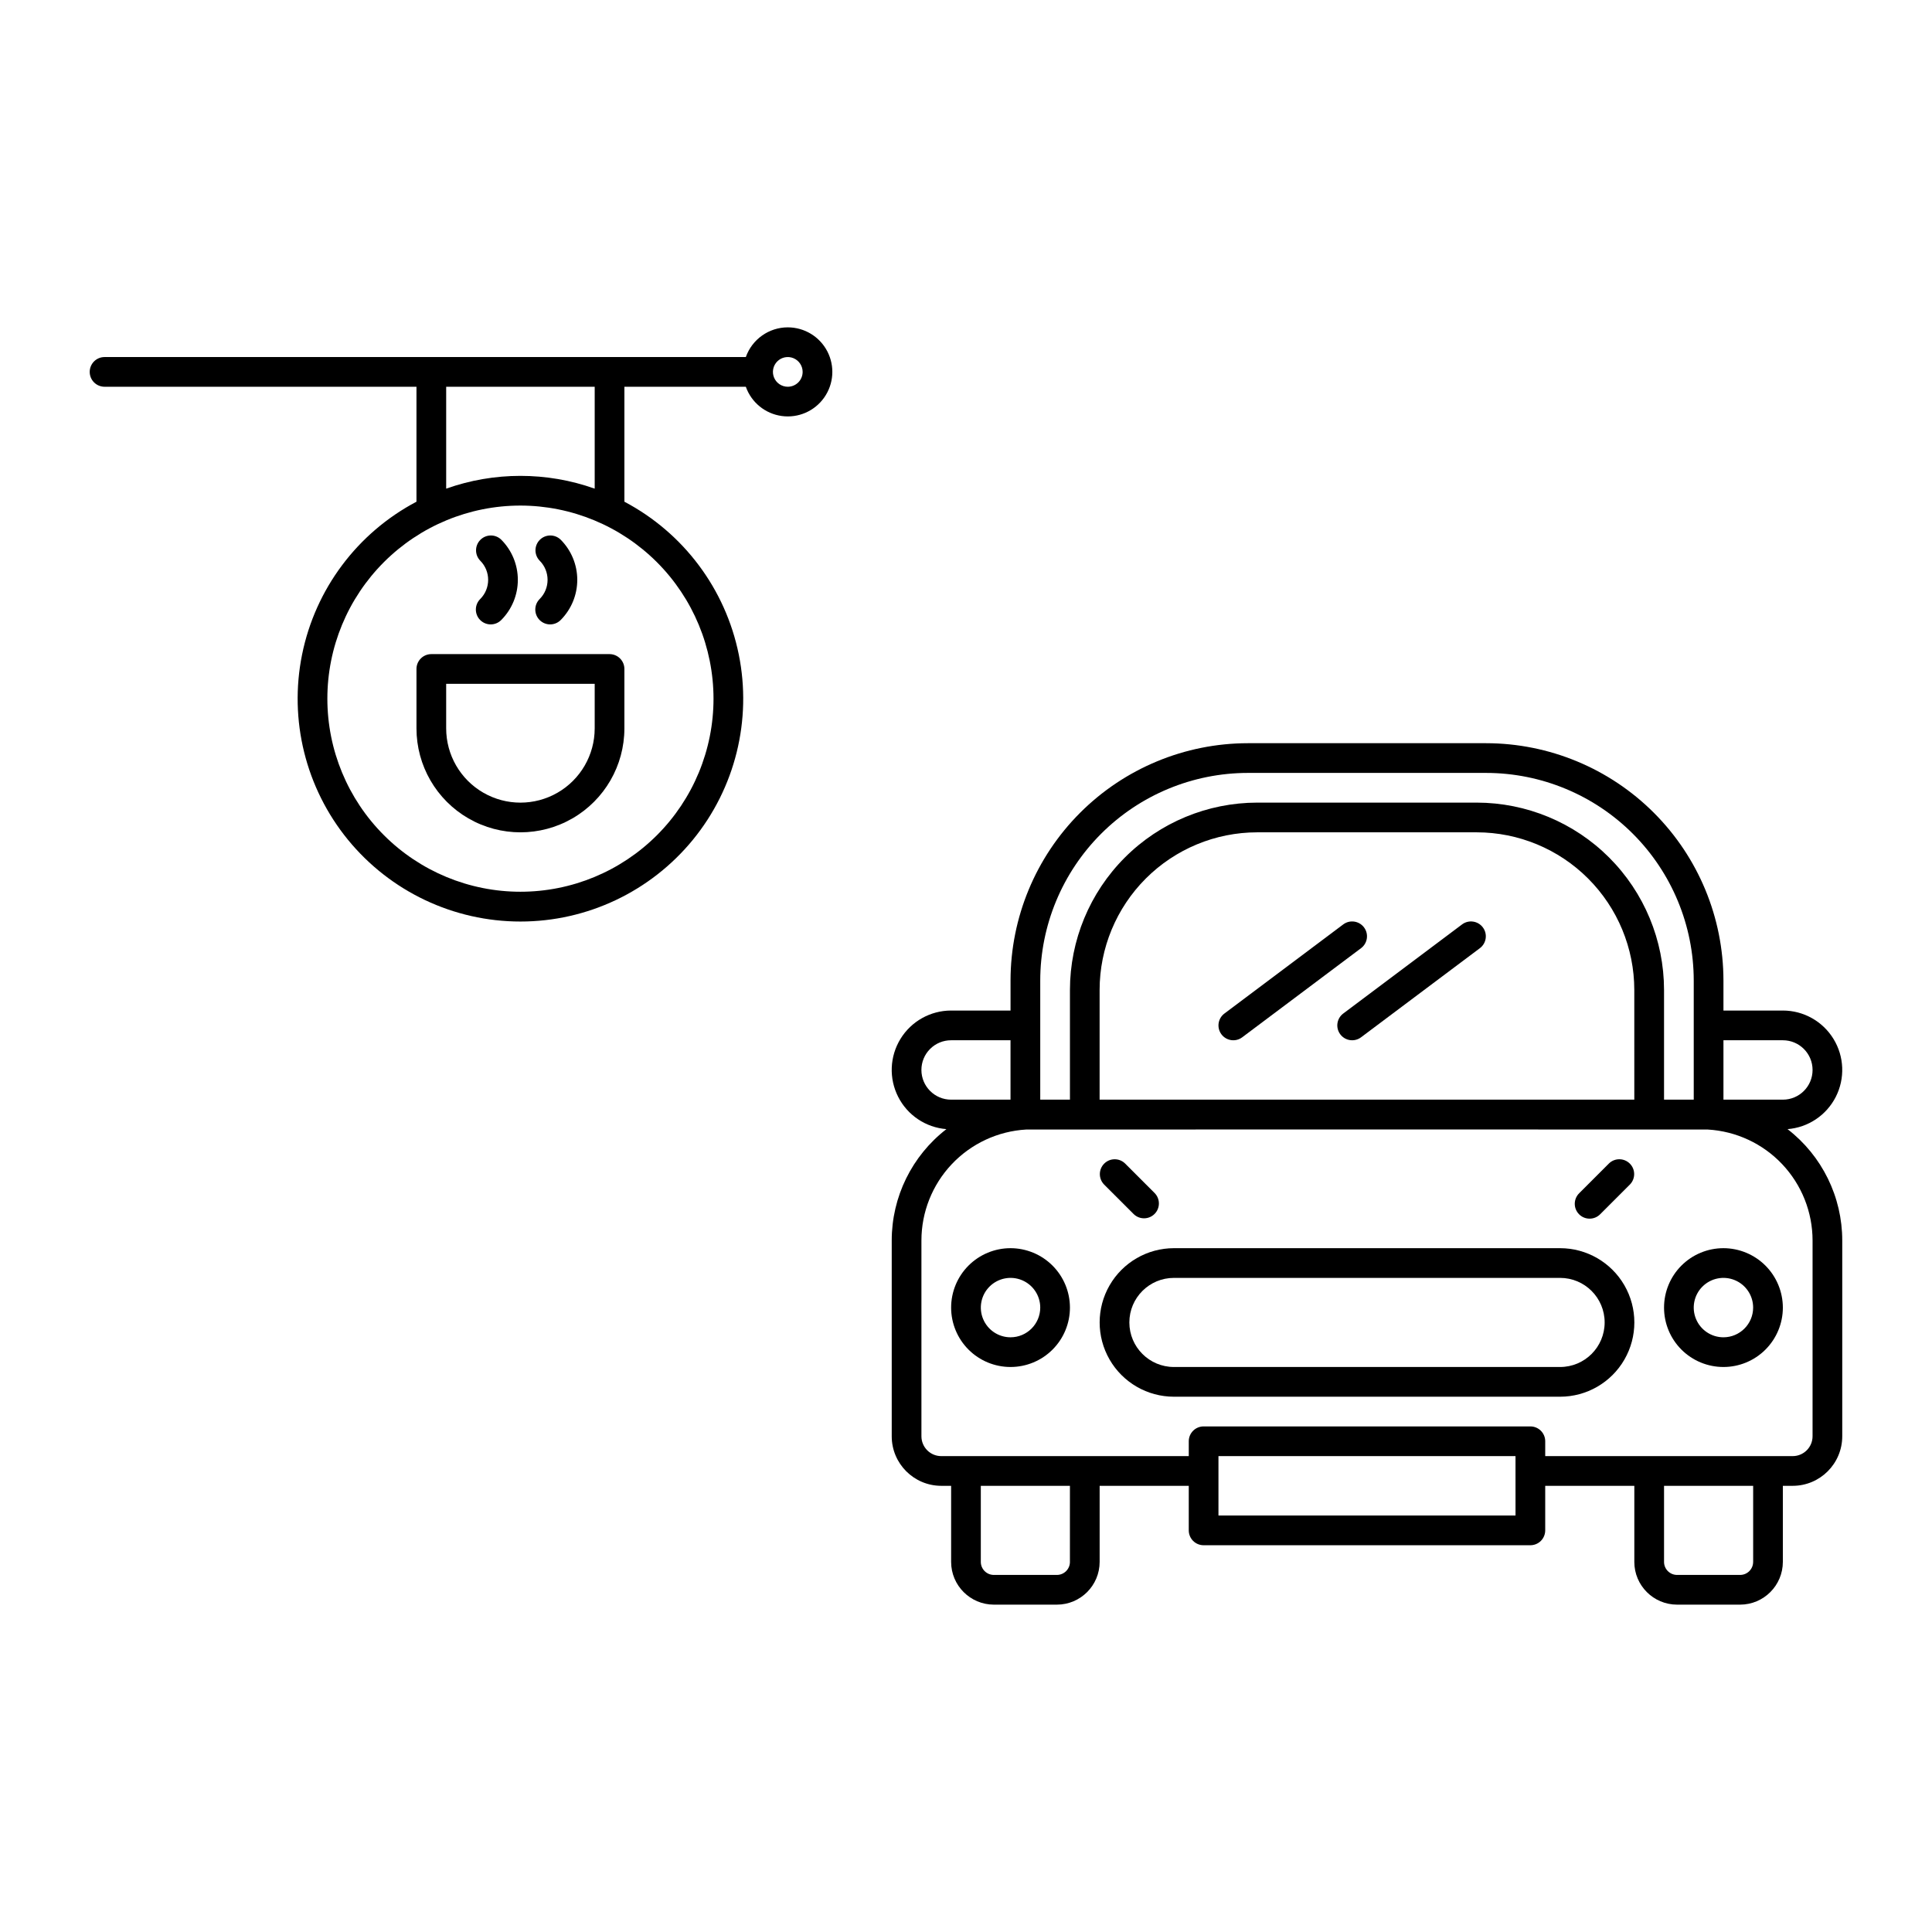 <?xml version="1.0" encoding="UTF-8"?>
<!-- Uploaded to: SVG Repo, www.svgrepo.com, Generator: SVG Repo Mixer Tools -->
<svg fill="#000000" width="800px" height="800px" version="1.1" viewBox="144 144 512 512" xmlns="http://www.w3.org/2000/svg">
 <g>
  <path d="m617.72 443.23c5.457-0.43 10.297-3.668 12.781-8.547s2.254-10.699-0.609-15.363c-2.859-4.668-7.941-7.516-13.414-7.516h-15.746v-7.969c-0.02-16.672-6.648-32.652-18.438-44.441-11.785-11.785-27.77-18.418-44.441-18.438h-63.172c-16.668 0.02-32.652 6.652-44.441 18.438-11.785 11.789-18.418 27.77-18.438 44.441v7.969h-15.742c-5.477 0-10.559 2.844-13.422 7.512-2.863 4.664-3.094 10.484-0.609 15.363 2.481 4.883 7.324 8.121 12.781 8.551-9.141 7.066-14.496 17.969-14.492 29.52v51.879c0.004 7.246 5.879 13.121 13.125 13.129h2.617v20.164c0.008 6.25 5.074 11.316 11.324 11.324h16.711c6.25-0.008 11.316-5.074 11.324-11.324v-20.164h23.617v11.809c0 1.043 0.414 2.047 1.152 2.785 0.738 0.738 1.738 1.152 2.785 1.152h86.594-0.004c1.043 0 2.047-0.414 2.785-1.152 0.738-0.738 1.152-1.742 1.152-2.785v-11.809h23.617v20.164h-0.004c0.008 6.25 5.074 11.316 11.328 11.324h16.707c6.254-0.008 11.32-5.074 11.328-11.324v-20.164h2.617c7.246-0.008 13.117-5.879 13.125-13.125v-51.879c0.004-11.555-5.352-22.461-14.5-29.523zm-1.242-23.551c4.348 0 7.871 3.523 7.871 7.871 0 4.348-3.523 7.871-7.871 7.871h-15.746v-15.742zm-141.8-70.848h63.172c14.586 0.016 28.566 5.816 38.879 16.129s16.113 24.293 16.129 38.875v31.586h-7.871v-29.098c-0.016-13.156-5.25-25.77-14.551-35.07-9.305-9.305-21.918-14.535-35.074-14.551h-58.191c-13.16 0.016-25.773 5.246-35.074 14.551-9.305 9.301-14.535 21.914-14.551 35.07v29.098h-7.871v-31.586c0.016-14.582 5.816-28.562 16.129-38.875s24.293-16.113 38.875-16.129zm102.43 86.59h-141.7v-29.098c0.012-11.066 4.418-21.68 12.242-29.508 7.828-7.828 18.441-12.23 29.512-12.242h58.195-0.004c11.07 0.012 21.684 4.414 29.508 12.242 7.828 7.828 12.23 18.441 12.242 29.508zm-188.93-7.871h0.004c-0.004-2.09 0.82-4.094 2.301-5.57 1.477-1.48 3.481-2.305 5.57-2.301h15.742v15.742h-15.742c-4.344-0.004-7.867-3.527-7.871-7.871zm39.359 130.37h0.004c0 1.906-1.547 3.453-3.453 3.453h-16.711c-1.906 0-3.449-1.547-3.453-3.453v-20.164h23.617zm118.09-12.289h-78.723v-15.746h78.719zm62.977 12.289h-0.004c0 1.906-1.547 3.453-3.453 3.453h-16.707c-1.906 0-3.453-1.547-3.453-3.453v-20.164h23.617zm15.742-33.289c-0.004 2.898-2.356 5.25-5.254 5.254h-65.594v-3.938c0-1.043-0.414-2.043-1.152-2.781-0.738-0.738-1.742-1.152-2.785-1.152h-86.59c-2.176 0-3.938 1.762-3.938 3.934v3.938h-65.594c-2.902-0.004-5.25-2.356-5.254-5.254v-51.879c-0.004-7.516 2.867-14.746 8.023-20.215 5.16-5.469 12.211-8.762 19.715-9.199 0.57-0.027 180.12-0.027 180.65 0 7.508 0.434 14.566 3.719 19.73 9.188 5.164 5.469 8.043 12.707 8.043 20.227z"/>
  <path d="m557.44 474.78h-102.34c-7.031 0-13.527 3.754-17.043 9.84-3.516 6.09-3.516 13.594 0 19.684 3.516 6.086 10.012 9.84 17.043 9.84h102.34c7.031 0 13.531-3.754 17.043-9.84 3.516-6.09 3.516-13.594 0-19.684-3.512-6.086-10.012-9.84-17.043-9.84zm0 31.488h-102.34c-6.519 0-11.809-5.285-11.809-11.809 0-6.519 5.289-11.805 11.809-11.805h102.34c6.523 0 11.809 5.285 11.809 11.805 0 6.523-5.285 11.809-11.809 11.809z"/>
  <path d="m411.8 474.78c-4.172 0-8.18 1.66-11.133 4.613-2.949 2.953-4.609 6.957-4.609 11.133 0 4.176 1.66 8.18 4.609 11.133 2.953 2.953 6.961 4.609 11.133 4.609 4.176 0 8.184-1.656 11.133-4.609 2.953-2.953 4.613-6.957 4.613-11.133-0.004-4.176-1.664-8.176-4.617-11.129-2.953-2.949-6.953-4.609-11.129-4.617zm0 23.617c-3.184 0-6.051-1.918-7.269-4.859-1.219-2.941-0.547-6.328 1.703-8.578 2.254-2.25 5.641-2.926 8.582-1.707 2.941 1.219 4.859 4.09 4.859 7.273-0.008 4.344-3.527 7.867-7.875 7.871z"/>
  <path d="m600.73 474.78c-4.176 0-8.18 1.66-11.133 4.613-2.953 2.953-4.609 6.957-4.609 11.133 0 4.176 1.656 8.18 4.609 11.133 2.953 2.953 6.957 4.609 11.133 4.609s8.18-1.656 11.133-4.609c2.953-2.953 4.613-6.957 4.613-11.133-0.008-4.176-1.668-8.176-4.617-11.129-2.953-2.949-6.953-4.609-11.129-4.617zm0 23.617c-3.184 0-6.055-1.918-7.273-4.859-1.219-2.941-0.543-6.328 1.707-8.578 2.254-2.25 5.637-2.926 8.578-1.707s4.859 4.09 4.859 7.273c-0.004 4.344-3.523 7.867-7.871 7.871z"/>
  <path d="m505.48 389.77c-1.305-1.738-3.773-2.094-5.512-0.789l-31.488 23.617c-1.738 1.305-2.09 3.769-0.785 5.512 1.305 1.738 3.769 2.09 5.508 0.785l31.488-23.617c1.738-1.301 2.094-3.769 0.789-5.508z"/>
  <path d="m531.46 388.98-31.488 23.617c-1.738 1.305-2.09 3.769-0.785 5.512 1.305 1.738 3.769 2.09 5.508 0.785l31.488-23.617c1.738-1.301 2.094-3.769 0.789-5.508-1.305-1.738-3.773-2.094-5.512-0.789z"/>
  <path d="m254.37 321.28v15.746c0 9.844 5.25 18.938 13.773 23.859 8.527 4.922 19.027 4.922 27.555 0 8.523-4.922 13.773-14.016 13.773-23.859v-15.746c0-1.043-0.414-2.043-1.152-2.781-0.738-0.738-1.738-1.152-2.781-1.152h-47.234c-2.172 0-3.934 1.762-3.934 3.934zm7.871 3.938h39.359v11.809c0 7.031-3.75 13.527-9.84 17.043-6.09 3.516-13.59 3.516-19.68 0s-9.84-10.012-9.84-17.043z"/>
  <path d="m271.26 308.32c1.539 1.539 4.031 1.539 5.566 0 2.824-2.828 4.406-6.66 4.406-10.652 0-3.996-1.582-7.828-4.406-10.656-1.543-1.492-4-1.469-5.516 0.047-1.52 1.52-1.539 3.973-0.051 5.519 2.809 2.812 2.809 7.363 0 10.176-1.535 1.539-1.535 4.031 0 5.566z"/>
  <path d="m287.01 308.32c1.535 1.539 4.027 1.539 5.566 0 2.82-2.828 4.406-6.66 4.406-10.652 0-3.996-1.586-7.828-4.406-10.656-1.547-1.492-4-1.469-5.519 0.047-1.516 1.52-1.539 3.973-0.047 5.519 2.805 2.812 2.805 7.363 0 10.176-1.535 1.539-1.535 4.031 0 5.566z"/>
  <path d="m352.77 230.75c-4.996 0.008-9.449 3.16-11.117 7.871h-169.94c-2.176 0-3.938 1.762-3.938 3.938 0 2.172 1.762 3.934 3.938 3.934h82.656v30.465c-15.668 8.266-26.797 23.129-30.312 40.492-3.519 17.359 0.945 35.383 12.156 49.098 11.215 13.711 27.992 21.668 45.707 21.668 17.715 0 34.492-7.957 45.707-21.668 11.211-13.715 15.676-31.738 12.156-49.098-3.516-17.363-14.645-32.227-30.312-40.492v-30.465h32.18c1.473 4.16 5.141 7.148 9.508 7.75 4.371 0.605 8.711-1.277 11.254-4.883 2.547-3.602 2.871-8.32 0.84-12.238-2.031-3.914-6.074-6.371-10.484-6.371zm-19.68 98.398c0 13.574-5.391 26.586-14.988 36.184-9.594 9.594-22.609 14.988-36.18 14.988-13.57 0-26.586-5.394-36.18-14.988-9.598-9.598-14.988-22.609-14.988-36.184 0-13.57 5.391-26.582 14.988-36.18 9.594-9.594 22.609-14.988 36.18-14.988 13.566 0.016 26.57 5.414 36.164 15.004 9.594 9.594 14.988 22.602 15.004 36.164zm-31.488-55.656v0.004c-12.73-4.516-26.629-4.516-39.359 0v-27.004h39.359zm51.168-27c-1.59 0-3.027-0.957-3.637-2.43-0.609-1.469-0.27-3.16 0.855-4.289 1.125-1.125 2.816-1.461 4.289-0.852 1.469 0.609 2.43 2.043 2.43 3.637 0 1.043-0.414 2.043-1.152 2.781-0.738 0.738-1.742 1.152-2.785 1.152z"/>
  <path d="m444.45 465.76c1.543 1.492 3.996 1.469 5.516-0.047 1.52-1.52 1.539-3.973 0.047-5.519l-7.871-7.871c-1.543-1.492-4-1.469-5.516 0.047-1.52 1.52-1.539 3.973-0.051 5.519z"/>
  <path d="m570.4 452.32-7.871 7.871c-0.758 0.734-1.191 1.742-1.199 2.797-0.012 1.055 0.406 2.07 1.152 2.816 0.746 0.75 1.762 1.164 2.816 1.152 1.055-0.008 2.062-0.441 2.797-1.199l7.871-7.871c1.492-1.547 1.473-4-0.047-5.519-1.52-1.516-3.973-1.539-5.519-0.047z"/>
 </g>
</svg>